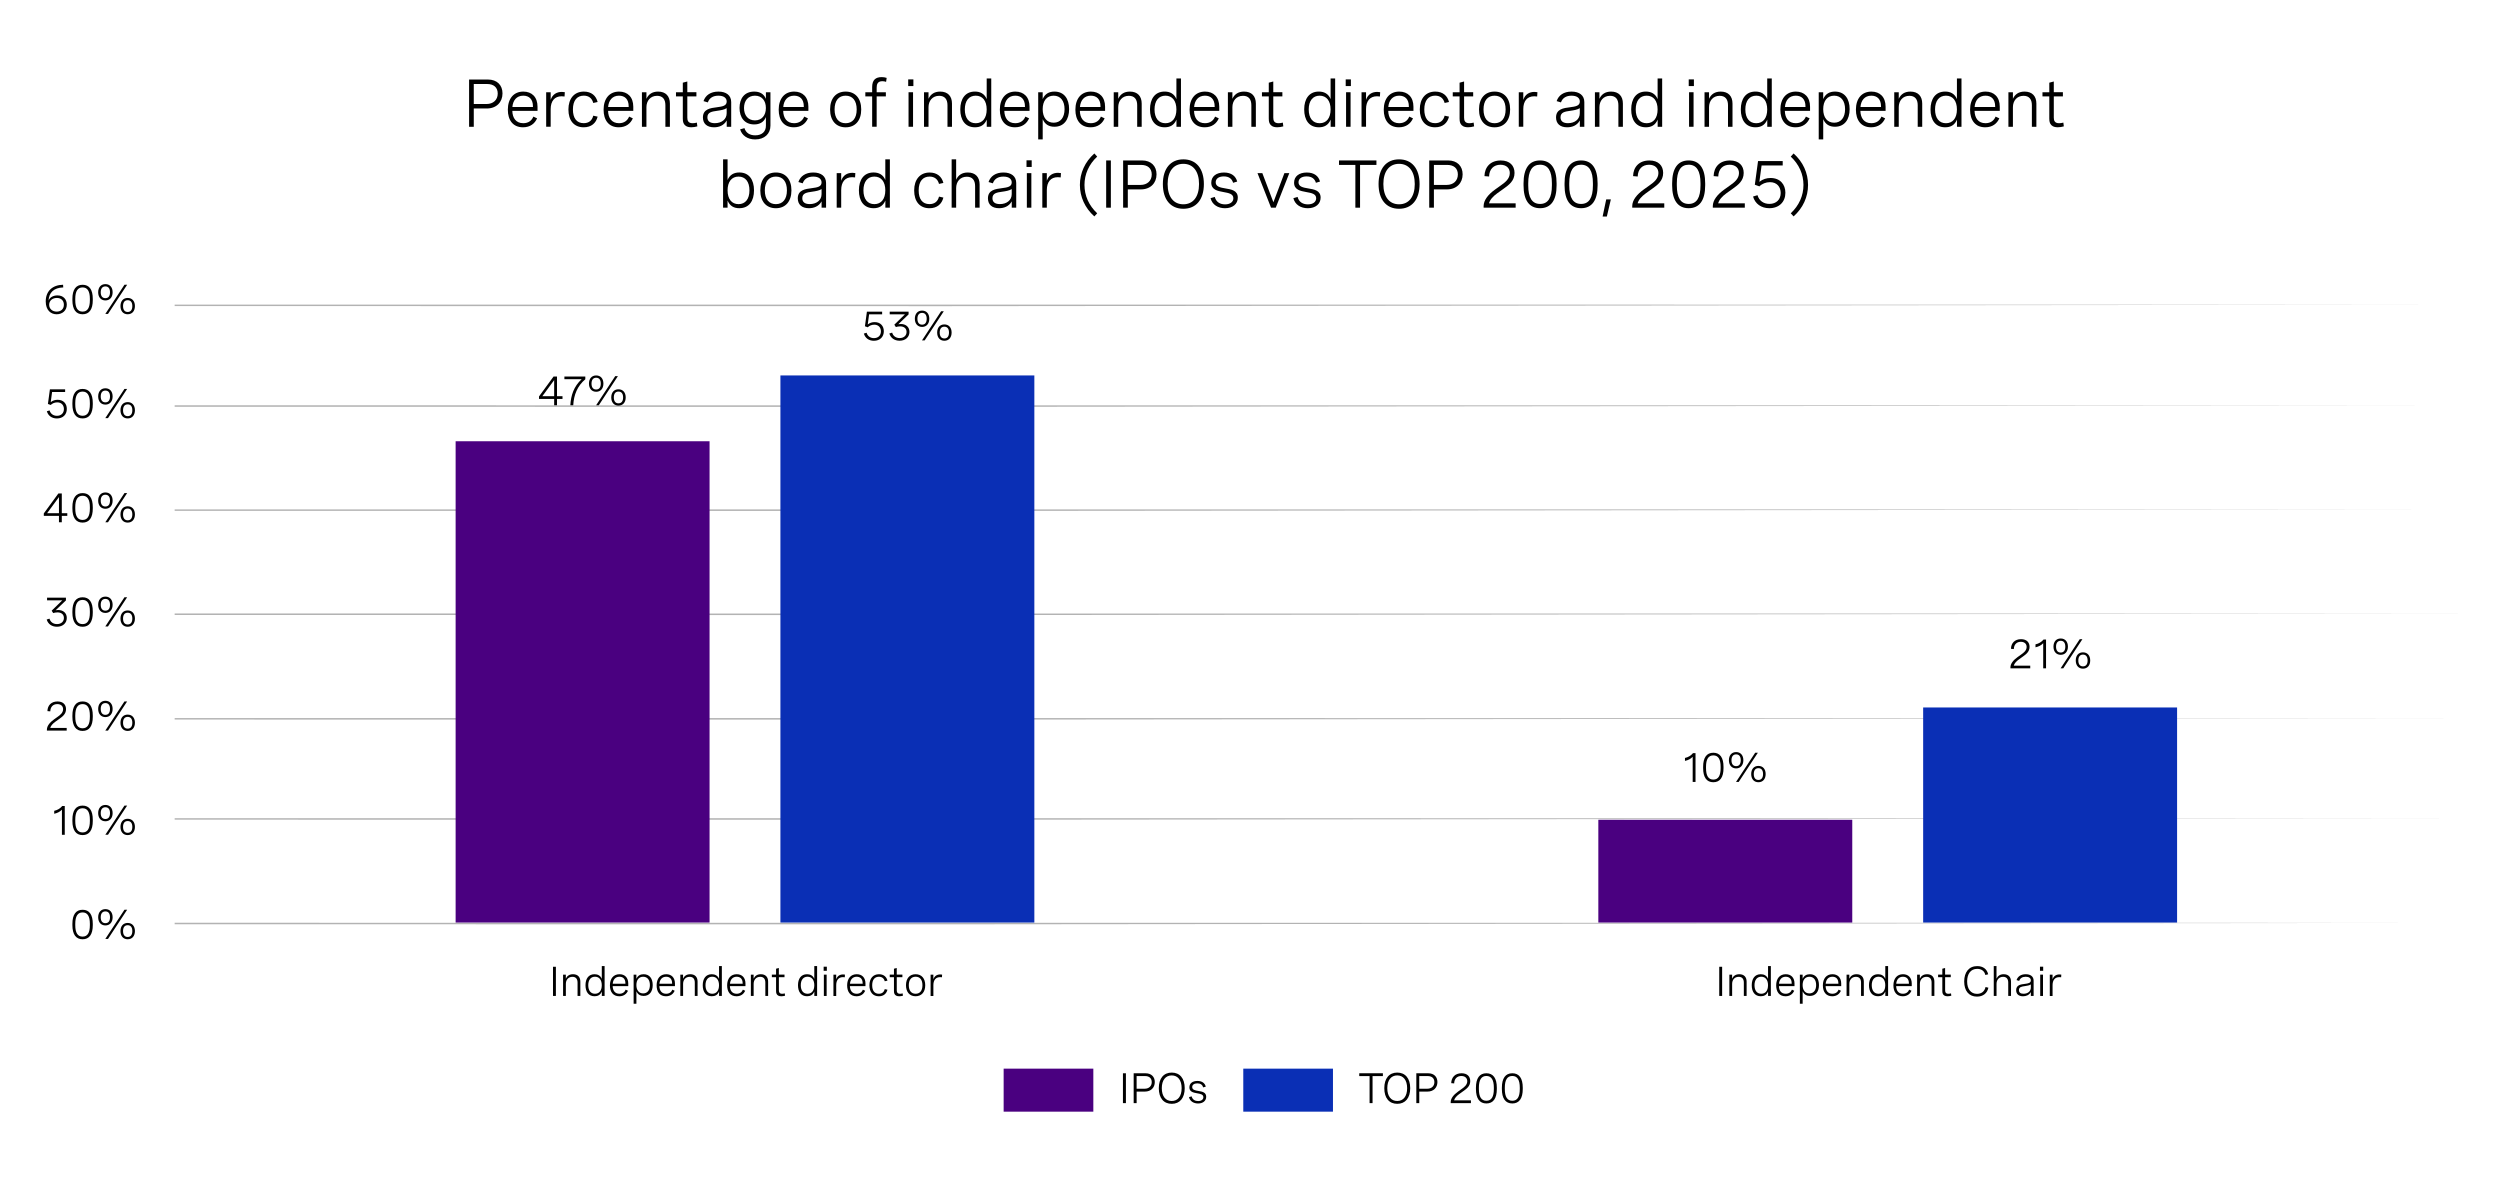 <?xml version="1.0" encoding="UTF-8"?>
<svg id="Figure_7b" xmlns="http://www.w3.org/2000/svg" version="1.1" viewBox="0 0 960 454.23">
  <!-- Generator: Adobe Illustrator 29.6.0, SVG Export Plug-In . SVG Version: 2.1.1 Build 207)  -->
  <defs>
    <style>
      .st0 {
        fill: #0a2fb5;
      }

      .st1 {
        fill: #4a0080;
      }

      .st2 {
        fill: #b3b3b3;
      }
    </style>
  </defs>
  <g>
    <path d="M24.28,110.38c-3.58.08-5.52,1.99-5.63,5.08.45-1.37,1.93-2.03,3.41-2.03,2.26,0,3.59,1.51,3.59,3.54,0,2.29-1.7,3.71-3.91,3.71s-4.18-1.55-4.18-4.93c0-4.02,2.64-6.33,6.66-6.41l.07,1.05ZM24.53,117.02c0-1.57-1.03-2.61-2.68-2.61s-2.97.97-2.97,2.62c0,1.56,1.23,2.63,2.89,2.63,1.58,0,2.76-.96,2.76-2.64Z"/>
    <path d="M35.63,114.78v.47c0,3.55-1.34,5.43-3.91,5.43s-3.92-1.88-3.92-5.43v-.47c0-3.55,1.34-5.43,3.92-5.43s3.91,1.88,3.91,5.43ZM28.9,114.78v.47c0,2.96.92,4.41,2.81,4.41s2.8-1.45,2.8-4.41v-.47c0-2.96-.92-4.41-2.8-4.41s-2.81,1.45-2.81,4.41Z"/>
    <path d="M43.25,112.23c0,1.91-1.08,3.14-2.77,3.14s-2.78-1.23-2.78-3.14,1.08-3.13,2.78-3.13,2.77,1.22,2.77,3.13ZM38.68,112.23c0,1.44.62,2.27,1.79,2.27s1.77-.83,1.77-2.27-.62-2.25-1.77-2.25-1.79.82-1.79,2.25ZM48.82,109.35l-7.35,11.2h-1.03l7.35-11.2h1.03ZM51.81,117.53c0,1.92-1.08,3.15-2.78,3.15s-2.77-1.23-2.77-3.15,1.07-3.12,2.77-3.12,2.78,1.21,2.78,3.12ZM47.25,117.53c0,1.44.62,2.27,1.78,2.27s1.78-.83,1.78-2.27-.62-2.25-1.78-2.25-1.78.82-1.78,2.25Z"/>
    <path d="M25.01,149.51v1.03h-5.01l-.52,3.89c.81-.66,1.73-.91,2.66-.91,2.25,0,3.52,1.52,3.52,3.51,0,2.16-1.48,3.66-3.81,3.66-1.91,0-3.36-1.02-3.86-2.77l1.05-.32c.38,1.31,1.43,2.07,2.83,2.07,1.66,0,2.67-1.06,2.67-2.59,0-1.41-.87-2.57-2.55-2.57-.98,0-1.91.39-2.51,1l-1.08-.39.76-5.61h5.85Z"/>
    <path d="M35.63,154.78v.47c0,3.55-1.34,5.43-3.91,5.43s-3.92-1.88-3.92-5.43v-.47c0-3.55,1.34-5.43,3.92-5.43s3.91,1.88,3.91,5.43ZM28.9,154.78v.47c0,2.96.92,4.41,2.81,4.41s2.8-1.45,2.8-4.41v-.47c0-2.96-.92-4.41-2.8-4.41s-2.81,1.45-2.81,4.41Z"/>
    <path d="M43.25,152.23c0,1.91-1.08,3.14-2.77,3.14s-2.78-1.23-2.78-3.14,1.08-3.13,2.78-3.13,2.77,1.22,2.77,3.13ZM38.68,152.23c0,1.44.62,2.27,1.79,2.27s1.77-.83,1.77-2.27-.62-2.25-1.77-2.25-1.79.82-1.79,2.25ZM48.82,149.35l-7.35,11.2h-1.03l7.35-11.2h1.03ZM51.81,157.53c0,1.92-1.08,3.15-2.78,3.15s-2.77-1.23-2.77-3.15,1.07-3.12,2.77-3.12,2.78,1.21,2.78,3.12ZM47.25,157.53c0,1.44.62,2.27,1.78,2.27s1.78-.83,1.78-2.27-.62-2.25-1.78-2.25-1.78.82-1.78,2.25Z"/>
    <path d="M23.73,197.07h2.11v1.03h-2.11v2.45h-1.09v-2.45h-5.82v-.95l5.59-7.65h1.32v7.56ZM22.64,197.07v-6.2l-4.55,6.2h4.55Z"/>
    <path d="M35.63,194.78v.47c0,3.55-1.34,5.43-3.91,5.43s-3.92-1.88-3.92-5.43v-.47c0-3.55,1.34-5.43,3.92-5.43s3.91,1.88,3.91,5.43ZM28.9,194.78v.47c0,2.96.92,4.41,2.81,4.41s2.8-1.45,2.8-4.41v-.47c0-2.96-.92-4.41-2.8-4.41s-2.81,1.45-2.81,4.41Z"/>
    <path d="M43.25,192.23c0,1.91-1.08,3.14-2.77,3.14s-2.78-1.23-2.78-3.14,1.08-3.13,2.78-3.13,2.77,1.22,2.77,3.13ZM38.68,192.23c0,1.44.62,2.27,1.79,2.27s1.77-.83,1.77-2.27-.62-2.25-1.77-2.25-1.79.82-1.79,2.25ZM48.82,189.35l-7.35,11.2h-1.03l7.35-11.2h1.03ZM51.81,197.53c0,1.92-1.08,3.15-2.78,3.15s-2.77-1.23-2.77-3.15,1.07-3.12,2.77-3.12,2.78,1.21,2.78,3.12ZM47.25,197.53c0,1.44.62,2.27,1.78,2.27s1.78-.83,1.78-2.27-.62-2.25-1.78-2.25-1.78.82-1.78,2.25Z"/>
    <path d="M18.06,229.51h7.26v1.04l-3.95,3.78c.32-.05.63-.09.95-.09,1.9,0,3.33,1.12,3.33,3.05s-1.48,3.38-3.78,3.38c-1.96,0-3.44-1.04-3.94-2.78l1.08-.33c.34,1.27,1.4,2.09,2.88,2.09,1.58,0,2.65-.94,2.65-2.35,0-1.33-.95-2.14-2.48-2.14-.59,0-1.2.12-1.63.26l-.59-.91,4.08-3.98h-5.85v-1.03Z"/>
    <path d="M35.63,234.78v.47c0,3.55-1.34,5.43-3.91,5.43s-3.92-1.88-3.92-5.43v-.47c0-3.55,1.34-5.43,3.92-5.43s3.91,1.88,3.91,5.43ZM28.9,234.78v.47c0,2.96.92,4.41,2.81,4.41s2.8-1.45,2.8-4.41v-.47c0-2.96-.92-4.41-2.8-4.41s-2.81,1.45-2.81,4.41Z"/>
    <path d="M43.25,232.23c0,1.91-1.08,3.14-2.77,3.14s-2.78-1.23-2.78-3.14,1.08-3.13,2.78-3.13,2.77,1.22,2.77,3.13ZM38.68,232.23c0,1.44.62,2.27,1.79,2.27s1.77-.83,1.77-2.27-.62-2.25-1.77-2.25-1.79.82-1.79,2.25ZM48.82,229.35l-7.35,11.2h-1.03l7.35-11.2h1.03ZM51.81,237.53c0,1.92-1.08,3.15-2.78,3.15s-2.77-1.23-2.77-3.15,1.07-3.12,2.77-3.12,2.78,1.21,2.78,3.12ZM47.25,237.53c0,1.44.62,2.27,1.78,2.27s1.78-.83,1.78-2.27-.62-2.25-1.78-2.25-1.78.82-1.78,2.25Z"/>
    <path d="M25.6,280.56h-7.59v-.38c0-1.4,1.1-2.77,2.73-3.93l1.44-1.03c.84-.6,2.05-1.47,2.05-2.88,0-1.17-.83-1.97-2.23-1.97-1.59,0-2.64,1.03-2.69,2.79l-1.1-.09c.05-2.16,1.43-3.71,3.87-3.71,2.15,0,3.27,1.23,3.27,2.95,0,1.88-1.33,2.84-2.55,3.72l-1.56,1.12c-1,.72-1.75,1.56-1.95,2.38h6.32v1.03Z"/>
    <path d="M35.63,274.78v.47c0,3.55-1.34,5.43-3.91,5.43s-3.92-1.88-3.92-5.43v-.47c0-3.55,1.34-5.43,3.92-5.43s3.91,1.88,3.91,5.43ZM28.9,274.78v.47c0,2.96.92,4.41,2.81,4.41s2.8-1.45,2.8-4.41v-.47c0-2.96-.92-4.41-2.8-4.41s-2.81,1.45-2.81,4.41Z"/>
    <path d="M43.25,272.23c0,1.91-1.08,3.14-2.77,3.14s-2.78-1.23-2.78-3.14,1.08-3.13,2.78-3.13,2.77,1.22,2.77,3.13ZM38.68,272.23c0,1.44.62,2.27,1.79,2.27s1.77-.83,1.77-2.27-.62-2.25-1.77-2.25-1.79.82-1.79,2.25ZM48.82,269.35l-7.35,11.2h-1.03l7.35-11.2h1.03ZM51.81,277.53c0,1.92-1.08,3.15-2.78,3.15s-2.77-1.23-2.77-3.15,1.07-3.12,2.77-3.12,2.78,1.21,2.78,3.12ZM47.25,277.53c0,1.44.62,2.27,1.78,2.27s1.78-.83,1.78-2.27-.62-2.25-1.78-2.25-1.78.82-1.78,2.25Z"/>
    <path d="M24.87,309.51v11.05h-1.09v-9.66c-.7.78-1.7,1.31-2.96,1.59v-1.14c1.26-.27,2.29-.9,3.08-1.84h.97Z"/>
    <path d="M35.63,314.78v.47c0,3.55-1.34,5.43-3.91,5.43s-3.92-1.88-3.92-5.43v-.47c0-3.55,1.34-5.43,3.92-5.43s3.91,1.88,3.91,5.43ZM28.9,314.78v.47c0,2.96.92,4.41,2.81,4.41s2.8-1.45,2.8-4.41v-.47c0-2.96-.92-4.41-2.8-4.41s-2.81,1.45-2.81,4.41Z"/>
    <path d="M43.25,312.23c0,1.91-1.08,3.14-2.77,3.14s-2.78-1.23-2.78-3.14,1.08-3.13,2.78-3.13,2.77,1.22,2.77,3.13ZM38.68,312.23c0,1.44.62,2.27,1.79,2.27s1.77-.83,1.77-2.27-.62-2.25-1.77-2.25-1.79.82-1.79,2.25ZM48.82,309.35l-7.35,11.2h-1.03l7.35-11.2h1.03ZM51.81,317.53c0,1.92-1.08,3.15-2.78,3.15s-2.77-1.23-2.77-3.15,1.07-3.12,2.77-3.12,2.78,1.21,2.78,3.12ZM47.25,317.53c0,1.44.62,2.27,1.78,2.27s1.78-.83,1.78-2.27-.62-2.25-1.78-2.25-1.78.82-1.78,2.25Z"/>
    <path d="M35.63,354.78v.47c0,3.55-1.34,5.43-3.91,5.43s-3.92-1.88-3.92-5.43v-.47c0-3.55,1.34-5.43,3.92-5.43s3.91,1.88,3.91,5.43ZM28.9,354.78v.47c0,2.96.92,4.41,2.81,4.41s2.8-1.45,2.8-4.41v-.47c0-2.96-.92-4.41-2.8-4.41s-2.81,1.45-2.81,4.41Z"/>
    <path d="M43.25,352.23c0,1.91-1.08,3.14-2.77,3.14s-2.78-1.23-2.78-3.14,1.08-3.13,2.78-3.13,2.77,1.22,2.77,3.13ZM38.68,352.23c0,1.44.62,2.27,1.79,2.27s1.77-.83,1.77-2.27-.62-2.25-1.77-2.25-1.79.82-1.79,2.25ZM48.82,349.35l-7.35,11.2h-1.03l7.35-11.2h1.03ZM51.81,357.53c0,1.92-1.08,3.15-2.78,3.15s-2.77-1.23-2.77-3.15,1.07-3.12,2.77-3.12,2.78,1.21,2.78,3.12ZM47.25,357.53c0,1.44.62,2.27,1.78,2.27s1.78-.83,1.78-2.27-.62-2.25-1.78-2.25-1.78.82-1.78,2.25Z"/>
  </g>
  <g>
    <rect class="st1" x="385.4" y="410.36" width="34.44" height="16.52"/>
    <g>
      <path d="M431.21,412.14h1.14v11.46h-1.14v-11.46Z"/>
      <path d="M435.33,412.14h4.58c2.2,0,3.53,1.36,3.53,3.37,0,2.11-1.46,3.66-3.81,3.66h-3.16v4.44h-1.14v-11.46ZM436.46,413.22v4.85h3.1c1.6,0,2.71-.99,2.71-2.53s-1.02-2.33-2.56-2.33h-3.25Z"/>
      <path d="M454.93,417.87c0,3.77-1.89,6-4.98,6s-4.97-2.22-4.97-6,1.88-6,4.97-6,4.98,2.22,4.98,6ZM446.13,417.87c0,3.11,1.46,4.91,3.81,4.91s3.81-1.8,3.81-4.91-1.46-4.91-3.81-4.91-3.81,1.8-3.81,4.91Z"/>
      <path d="M462.03,417.55c-.3-1-1.04-1.54-2.26-1.54s-1.96.56-1.96,1.42c0,1.1,1.14,1.29,2.38,1.5,1.42.23,2.99.49,2.99,2.23,0,1.54-1.23,2.58-3.11,2.58-1.72,0-3.11-.86-3.51-2.44l1.03-.3c.31,1.26,1.31,1.81,2.49,1.81,1.25,0,2.01-.61,2.01-1.49,0-1.09-1.16-1.28-2.4-1.5-1.42-.26-2.97-.54-2.97-2.27,0-1.56,1.24-2.47,3.09-2.47s2.88.9,3.21,2.19l-.98.29Z"/>
    </g>
    <rect class="st0" x="477.42" y="410.36" width="34.44" height="16.52"/>
    <g>
      <path d="M521.95,413.22v-1.09h9.08v1.09h-3.97v10.38h-1.14v-10.38h-3.97Z"/>
      <path d="M541.52,417.87c0,3.77-1.89,6-4.98,6s-4.97-2.22-4.97-6,1.88-6,4.97-6,4.98,2.22,4.98,6ZM532.72,417.87c0,3.11,1.46,4.91,3.81,4.91s3.81-1.8,3.81-4.91-1.46-4.91-3.81-4.91-3.81,1.8-3.81,4.91Z"/>
      <path d="M543.86,412.14h4.58c2.2,0,3.53,1.36,3.53,3.37,0,2.11-1.46,3.66-3.81,3.66h-3.16v4.44h-1.13v-11.46ZM544.99,413.22v4.85h3.1c1.6,0,2.71-.99,2.71-2.53s-1.02-2.33-2.56-2.33h-3.25Z"/>
      <path d="M564.84,423.6h-7.77v-.39c0-1.43,1.13-2.83,2.79-4.02l1.47-1.06c.86-.62,2.1-1.5,2.1-2.94,0-1.2-.85-2.01-2.28-2.01-1.63,0-2.7,1.06-2.75,2.85l-1.13-.1c.06-2.21,1.46-3.8,3.96-3.8,2.2,0,3.34,1.25,3.34,3.02,0,1.93-1.36,2.91-2.61,3.81l-1.6,1.14c-1.02.74-1.79,1.6-1.99,2.44h6.47v1.05Z"/>
      <path d="M574.78,417.69v.48c0,3.64-1.38,5.56-4.01,5.56s-4.01-1.92-4.01-5.56v-.48c0-3.64,1.38-5.56,4.01-5.56s4.01,1.92,4.01,5.56ZM567.89,417.69v.48c0,3.03.94,4.52,2.88,4.52s2.87-1.49,2.87-4.52v-.48c0-3.03-.94-4.52-2.87-4.52s-2.88,1.49-2.88,4.52Z"/>
      <path d="M584.74,417.69v.48c0,3.64-1.38,5.56-4.01,5.56s-4.01-1.92-4.01-5.56v-.48c0-3.64,1.38-5.56,4.01-5.56s4.01,1.92,4.01,5.56ZM577.85,417.69v.48c0,3.03.94,4.52,2.88,4.52s2.87-1.49,2.87-4.52v-.48c0-3.03-.94-4.52-2.87-4.52s-2.88,1.49-2.88,4.52Z"/>
    </g>
  </g>
  <g>
    <path d="M180.13,30.54h7.25c3.48,0,5.58,2.15,5.58,5.33,0,3.34-2.3,5.79-6.03,5.79h-5v7.02h-1.8v-18.14ZM181.93,32.26v7.68h4.91c2.53,0,4.29-1.57,4.29-4s-1.62-3.68-4.05-3.68h-5.15Z"/>
    <path d="M206.41,42.57h-9.68c.06,2.77,1.43,4.74,4.2,4.74,2.05,0,3.29-1.08,3.88-2.54l1.43.68c-.89,2-2.63,3.43-5.41,3.43-3.86,0-5.82-2.75-5.82-6.75,0-4.28,2.25-6.96,5.96-6.96,3.26,0,5.44,2.1,5.44,5.81v1.59ZM196.76,41.09h7.89v-.25c0-2.77-1.48-4.1-3.73-4.1-2.58,0-3.96,1.85-4.16,4.35Z"/>
    <path d="M209.73,35.42h1.73v2.93c.7-2.16,2.35-3.06,4.3-3.06.37,0,.75.04,1.13.11l-.1,1.66c-.39-.05-.75-.09-1.13-.09-2.69,0-4.2,1.81-4.2,4.97v6.73h-1.73v-13.26Z"/>
    <path d="M227.8,39.53c-.46-1.8-1.72-2.8-3.63-2.8-2.5,0-4.17,1.73-4.17,5.31,0,3.35,1.46,5.26,4.14,5.26,1.96,0,3.21-1.01,3.67-2.88l1.68.37c-.61,2.47-2.4,4.09-5.35,4.09-3.71,0-5.87-2.57-5.87-6.83s2.29-6.88,5.93-6.88c2.94,0,4.68,1.61,5.29,4l-1.68.37Z"/>
    <path d="M243.18,42.57h-9.68c.06,2.77,1.43,4.74,4.2,4.74,2.05,0,3.29-1.08,3.88-2.54l1.43.68c-.89,2-2.63,3.43-5.41,3.43-3.86,0-5.82-2.75-5.82-6.75,0-4.28,2.25-6.96,5.96-6.96,3.26,0,5.44,2.1,5.44,5.81v1.59ZM233.52,41.09h7.89v-.25c0-2.77-1.48-4.1-3.73-4.1-2.58,0-3.96,1.85-4.16,4.35Z"/>
    <path d="M246.5,35.42h1.73v2.52c.8-1.75,2.25-2.77,4.48-2.77,2.95,0,4.53,1.78,4.53,4.6v8.91h-1.73v-8.27c0-2.29-1.05-3.62-3.19-3.62-2.57,0-4.09,1.91-4.09,4.38v7.51h-1.73v-13.26Z"/>
    <path d="M267.42,35.42v1.59h-3.49v8.15c0,1.14.32,2.16,2.06,2.16.49,0,1.04-.09,1.61-.24l.18,1.45c-.77.22-1.58.34-2.33.34-3.25,0-3.25-2.44-3.25-3.35v-8.51h-2.62v-1.59h2.62v-3.67l1.73-.46v4.12h3.49Z"/>
    <path d="M280.78,39.19v9.49h-1.72v-2.42c-1.1,1.96-3,2.62-4.88,2.62-2.73,0-4.26-1.43-4.26-3.78,0-3.26,2.92-3.61,5.39-3.92,2.1-.28,3.74-.53,3.74-2.19,0-1.34-1.08-2.25-3.19-2.25s-3.49.94-4.05,2.58l-1.66-.49c.75-2.25,2.72-3.66,5.73-3.66s4.9,1.46,4.9,4.02ZM279.04,43.47v-1.94c-.87.59-2.26.82-3.66,1.02-1.96.28-3.74.51-3.74,2.49,0,1.58,1.11,2.26,2.86,2.26,2.53,0,4.54-1.42,4.54-3.85Z"/>
    <path d="M295.85,35.42v12.83c0,3.14-2.3,5.29-5.86,5.29-3.04,0-5.11-1.58-5.78-3.87l1.66-.47c.52,1.75,1.96,2.77,4.14,2.77,2.57,0,4.1-1.42,4.1-3.68v-3.34c-.81,2.02-2.47,2.83-4.5,2.83-3.72,0-5.63-2.69-5.63-6.32s1.87-6.29,5.64-6.29c1.97,0,3.64.73,4.49,2.78v-2.53h1.75ZM285.7,41.47c0,2.86,1.59,4.76,4.2,4.76s4.2-1.9,4.2-4.76-1.58-4.73-4.2-4.73-4.2,1.9-4.2,4.73Z"/>
    <path d="M310.42,42.57h-9.68c.06,2.77,1.43,4.74,4.2,4.74,2.05,0,3.29-1.08,3.88-2.54l1.43.68c-.89,2-2.63,3.43-5.41,3.43-3.86,0-5.82-2.75-5.82-6.75,0-4.28,2.25-6.96,5.96-6.96,3.26,0,5.44,2.1,5.44,5.81v1.59ZM300.77,41.09h7.89v-.25c0-2.77-1.48-4.1-3.73-4.1-2.58,0-3.96,1.85-4.16,4.35Z"/>
    <path d="M330.71,42.03c0,4.28-2.3,6.86-5.98,6.86s-5.97-2.58-5.97-6.86,2.29-6.86,5.97-6.86,5.98,2.59,5.98,6.86ZM320.48,42.03c0,3.4,1.59,5.29,4.24,5.29s4.25-1.88,4.25-5.29-1.59-5.29-4.25-5.29-4.24,1.9-4.24,5.29Z"/>
    <path d="M334.91,48.68v-11.66h-2.62v-1.59h2.62v-1.99c0-2.73,1.33-3.83,3.66-3.83.66,0,1.28.1,1.91.3l-.22,1.52c-.49-.17-.96-.25-1.44-.25-1.81,0-2.18,1.19-2.18,2.48v1.77h3.53v1.59h-3.53v11.66h-1.73Z"/>
    <path d="M350.74,30.49v2.56h-1.99v-2.56h1.99ZM350.61,35.42v13.26h-1.73v-13.26h1.73Z"/>
    <path d="M354.82,35.42h1.73v2.52c.8-1.75,2.25-2.77,4.48-2.77,2.95,0,4.53,1.78,4.53,4.6v8.91h-1.73v-8.27c0-2.29-1.05-3.62-3.19-3.62-2.57,0-4.09,1.91-4.09,4.38v7.51h-1.73v-13.26Z"/>
    <path d="M380.63,48.68h-1.72v-2.75c-.9,2.18-2.52,2.95-4.52,2.95-3.77,0-5.64-2.8-5.64-6.86s1.9-6.86,5.62-6.86c2,0,3.68.81,4.52,2.9v-7.94h1.75v18.56ZM378.89,42.03c0-3.33-1.59-5.29-4.21-5.29s-4.19,1.97-4.19,5.29,1.56,5.29,4.19,5.29,4.21-1.97,4.21-5.29Z"/>
    <path d="M395.34,42.57h-9.68c.06,2.77,1.43,4.74,4.2,4.74,2.05,0,3.29-1.08,3.88-2.54l1.43.68c-.89,2-2.63,3.43-5.41,3.43-3.86,0-5.82-2.75-5.82-6.75,0-4.28,2.25-6.96,5.96-6.96,3.26,0,5.44,2.1,5.44,5.81v1.59ZM385.69,41.09h7.89v-.25c0-2.77-1.48-4.1-3.73-4.1-2.58,0-3.96,1.85-4.16,4.35Z"/>
    <path d="M398.66,35.42h1.73v2.63c.87-2.02,2.44-2.88,4.52-2.88,3.73,0,5.63,2.78,5.63,6.75s-1.95,6.75-5.64,6.75c-2.09,0-3.62-.87-4.5-2.9v7.75h-1.73v-18.11ZM408.79,41.93c0-3.2-1.56-5.19-4.19-5.19s-4.21,1.97-4.21,5.19,1.59,5.19,4.21,5.19,4.19-1.99,4.19-5.19Z"/>
    <path d="M424.35,42.57h-9.68c.06,2.77,1.43,4.74,4.2,4.74,2.05,0,3.29-1.08,3.88-2.54l1.43.68c-.89,2-2.63,3.43-5.41,3.43-3.86,0-5.82-2.75-5.82-6.75,0-4.28,2.25-6.96,5.96-6.96,3.26,0,5.44,2.1,5.44,5.81v1.59ZM414.7,41.09h7.89v-.25c0-2.77-1.48-4.1-3.73-4.1-2.58,0-3.96,1.85-4.16,4.35Z"/>
    <path d="M427.67,35.42h1.73v2.52c.8-1.75,2.25-2.77,4.48-2.77,2.95,0,4.53,1.78,4.53,4.6v8.91h-1.73v-8.27c0-2.29-1.05-3.62-3.19-3.62-2.57,0-4.09,1.91-4.09,4.38v7.51h-1.73v-13.26Z"/>
    <path d="M453.48,48.68h-1.72v-2.75c-.9,2.18-2.52,2.95-4.52,2.95-3.77,0-5.64-2.8-5.64-6.86s1.9-6.86,5.62-6.86c2,0,3.68.81,4.52,2.9v-7.94h1.75v18.56ZM451.74,42.03c0-3.33-1.59-5.29-4.21-5.29s-4.19,1.97-4.19,5.29,1.56,5.29,4.19,5.29,4.21-1.97,4.21-5.29Z"/>
    <path d="M468.19,42.57h-9.68c.06,2.77,1.43,4.74,4.2,4.74,2.05,0,3.29-1.08,3.88-2.54l1.43.68c-.89,2-2.63,3.43-5.41,3.43-3.86,0-5.82-2.75-5.82-6.75,0-4.28,2.25-6.96,5.96-6.96,3.26,0,5.44,2.1,5.44,5.81v1.59ZM458.54,41.09h7.89v-.25c0-2.77-1.48-4.1-3.73-4.1-2.58,0-3.96,1.85-4.16,4.35Z"/>
    <path d="M471.51,35.42h1.73v2.52c.8-1.75,2.25-2.77,4.48-2.77,2.95,0,4.53,1.78,4.53,4.6v8.91h-1.73v-8.27c0-2.29-1.05-3.62-3.19-3.62-2.57,0-4.09,1.91-4.09,4.38v7.51h-1.73v-13.26Z"/>
    <path d="M492.43,35.42v1.59h-3.49v8.15c0,1.14.32,2.16,2.06,2.16.49,0,1.04-.09,1.61-.24l.18,1.45c-.77.22-1.58.34-2.33.34-3.25,0-3.25-2.44-3.25-3.35v-8.51h-2.62v-1.59h2.62v-3.67l1.73-.46v4.12h3.49Z"/>
    <path d="M512.69,48.68h-1.72v-2.75c-.9,2.18-2.52,2.95-4.52,2.95-3.77,0-5.64-2.8-5.64-6.86s1.9-6.86,5.62-6.86c2,0,3.68.81,4.52,2.9v-7.94h1.75v18.56ZM510.95,42.03c0-3.33-1.59-5.29-4.21-5.29s-4.19,1.97-4.19,5.29,1.56,5.29,4.19,5.29,4.21-1.97,4.21-5.29Z"/>
    <path d="M518.74,30.49v2.56h-1.99v-2.56h1.99ZM518.62,35.42v13.26h-1.73v-13.26h1.73Z"/>
    <path d="M522.83,35.42h1.73v2.93c.7-2.16,2.35-3.06,4.3-3.06.37,0,.75.04,1.13.11l-.1,1.66c-.39-.05-.75-.09-1.13-.09-2.69,0-4.2,1.81-4.2,4.97v6.73h-1.73v-13.26Z"/>
    <path d="M542.76,42.57h-9.68c.06,2.77,1.43,4.74,4.2,4.74,2.05,0,3.29-1.08,3.88-2.54l1.43.68c-.89,2-2.63,3.43-5.41,3.43-3.86,0-5.82-2.75-5.82-6.75,0-4.28,2.25-6.96,5.96-6.96,3.26,0,5.44,2.1,5.44,5.81v1.59ZM533.11,41.09h7.89v-.25c0-2.77-1.48-4.1-3.73-4.1-2.58,0-3.96,1.85-4.16,4.35Z"/>
    <path d="M554.73,39.53c-.46-1.8-1.72-2.8-3.63-2.8-2.5,0-4.17,1.73-4.17,5.31,0,3.35,1.46,5.26,4.14,5.26,1.96,0,3.21-1.01,3.67-2.88l1.68.37c-.61,2.47-2.4,4.09-5.35,4.09-3.71,0-5.87-2.57-5.87-6.83s2.29-6.88,5.93-6.88c2.94,0,4.68,1.61,5.29,4l-1.68.37Z"/>
    <path d="M565.7,35.42v1.59h-3.49v8.15c0,1.14.32,2.16,2.06,2.16.49,0,1.04-.09,1.61-.24l.18,1.45c-.77.22-1.58.34-2.33.34-3.25,0-3.25-2.44-3.25-3.35v-8.51h-2.62v-1.59h2.62v-3.67l1.73-.46v4.12h3.49Z"/>
    <path d="M579.89,42.03c0,4.28-2.3,6.86-5.98,6.86s-5.97-2.58-5.97-6.86,2.29-6.86,5.97-6.86,5.98,2.59,5.98,6.86ZM569.67,42.03c0,3.4,1.59,5.29,4.24,5.29s4.25-1.88,4.25-5.29-1.59-5.29-4.25-5.29-4.24,1.9-4.24,5.29Z"/>
    <path d="M583.21,35.42h1.73v2.93c.7-2.16,2.35-3.06,4.3-3.06.37,0,.75.04,1.13.11l-.1,1.66c-.39-.05-.75-.09-1.13-.09-2.69,0-4.2,1.81-4.2,4.97v6.73h-1.73v-13.26Z"/>
    <path d="M608.38,39.19v9.49h-1.72v-2.42c-1.1,1.96-3,2.62-4.88,2.62-2.73,0-4.26-1.43-4.26-3.78,0-3.26,2.92-3.61,5.39-3.92,2.1-.28,3.74-.53,3.74-2.19,0-1.34-1.08-2.25-3.19-2.25s-3.49.94-4.05,2.58l-1.66-.49c.75-2.25,2.72-3.66,5.73-3.66s4.9,1.46,4.9,4.02ZM606.64,43.47v-1.94c-.87.59-2.26.82-3.66,1.02-1.96.28-3.74.51-3.74,2.49,0,1.58,1.11,2.26,2.86,2.26,2.53,0,4.54-1.42,4.54-3.85Z"/>
    <path d="M612.45,35.42h1.73v2.52c.8-1.75,2.25-2.77,4.48-2.77,2.95,0,4.53,1.78,4.53,4.6v8.91h-1.73v-8.27c0-2.29-1.05-3.62-3.19-3.62-2.57,0-4.09,1.91-4.09,4.38v7.51h-1.73v-13.26Z"/>
    <path d="M638.26,48.68h-1.72v-2.75c-.9,2.18-2.52,2.95-4.52,2.95-3.77,0-5.64-2.8-5.64-6.86s1.9-6.86,5.62-6.86c2,0,3.68.81,4.52,2.9v-7.94h1.75v18.56ZM636.52,42.03c0-3.33-1.59-5.29-4.21-5.29s-4.19,1.97-4.19,5.29,1.56,5.29,4.19,5.29,4.21-1.97,4.21-5.29Z"/>
    <path d="M650.46,30.49v2.56h-1.99v-2.56h1.99ZM650.33,35.42v13.26h-1.73v-13.26h1.73Z"/>
    <path d="M654.54,35.42h1.73v2.52c.8-1.75,2.25-2.77,4.48-2.77,2.95,0,4.53,1.78,4.53,4.6v8.91h-1.73v-8.27c0-2.29-1.05-3.62-3.19-3.62-2.57,0-4.09,1.91-4.09,4.38v7.51h-1.73v-13.26Z"/>
    <path d="M680.35,48.68h-1.72v-2.75c-.9,2.18-2.52,2.95-4.52,2.95-3.77,0-5.64-2.8-5.64-6.86s1.9-6.86,5.62-6.86c2,0,3.68.81,4.52,2.9v-7.94h1.75v18.56ZM678.61,42.03c0-3.33-1.59-5.29-4.21-5.29s-4.19,1.97-4.19,5.29,1.56,5.29,4.19,5.29,4.21-1.97,4.21-5.29Z"/>
    <path d="M695.06,42.57h-9.68c.06,2.77,1.43,4.74,4.2,4.74,2.05,0,3.29-1.08,3.88-2.54l1.43.68c-.89,2-2.63,3.43-5.41,3.43-3.86,0-5.82-2.75-5.82-6.75,0-4.28,2.25-6.96,5.96-6.96,3.26,0,5.44,2.1,5.44,5.81v1.59ZM685.41,41.09h7.89v-.25c0-2.77-1.48-4.1-3.73-4.1-2.58,0-3.96,1.85-4.16,4.35Z"/>
    <path d="M698.38,35.42h1.73v2.63c.87-2.02,2.44-2.88,4.52-2.88,3.73,0,5.63,2.78,5.63,6.75s-1.95,6.75-5.64,6.75c-2.09,0-3.62-.87-4.5-2.9v7.75h-1.73v-18.11ZM708.51,41.93c0-3.2-1.56-5.19-4.19-5.19s-4.21,1.97-4.21,5.19,1.59,5.19,4.21,5.19,4.19-1.99,4.19-5.19Z"/>
    <path d="M724.07,42.57h-9.68c.06,2.77,1.43,4.74,4.2,4.74,2.05,0,3.29-1.08,3.88-2.54l1.43.68c-.89,2-2.63,3.43-5.41,3.43-3.86,0-5.82-2.75-5.82-6.75,0-4.28,2.25-6.96,5.96-6.96,3.26,0,5.44,2.1,5.44,5.81v1.59ZM714.42,41.09h7.89v-.25c0-2.77-1.48-4.1-3.73-4.1-2.58,0-3.96,1.85-4.16,4.35Z"/>
    <path d="M727.39,35.42h1.73v2.52c.8-1.75,2.25-2.77,4.48-2.77,2.95,0,4.53,1.78,4.53,4.6v8.91h-1.73v-8.27c0-2.29-1.05-3.62-3.19-3.62-2.57,0-4.09,1.91-4.09,4.38v7.51h-1.73v-13.26Z"/>
    <path d="M753.2,48.68h-1.72v-2.75c-.9,2.18-2.52,2.95-4.52,2.95-3.77,0-5.64-2.8-5.64-6.86s1.9-6.86,5.62-6.86c2,0,3.68.81,4.52,2.9v-7.94h1.75v18.56ZM751.46,42.03c0-3.33-1.59-5.29-4.21-5.29s-4.19,1.97-4.19,5.29,1.56,5.29,4.19,5.29,4.21-1.97,4.21-5.29Z"/>
    <path d="M767.91,42.57h-9.68c.06,2.77,1.43,4.74,4.2,4.74,2.05,0,3.29-1.08,3.88-2.54l1.43.68c-.89,2-2.63,3.43-5.41,3.43-3.86,0-5.82-2.75-5.82-6.75,0-4.28,2.25-6.96,5.96-6.96,3.26,0,5.44,2.1,5.44,5.81v1.59ZM758.25,41.09h7.89v-.25c0-2.77-1.48-4.1-3.73-4.1-2.58,0-3.96,1.85-4.16,4.35Z"/>
    <path d="M771.23,35.42h1.73v2.52c.8-1.75,2.25-2.77,4.48-2.77,2.95,0,4.53,1.78,4.53,4.6v8.91h-1.73v-8.27c0-2.29-1.05-3.62-3.19-3.62-2.57,0-4.09,1.91-4.09,4.38v7.51h-1.73v-13.26Z"/>
    <path d="M792.15,35.42v1.59h-3.49v8.15c0,1.14.32,2.16,2.06,2.16.49,0,1.04-.09,1.61-.24l.18,1.45c-.77.22-1.58.34-2.33.34-3.25,0-3.25-2.44-3.25-3.35v-8.51h-2.62v-1.59h2.62v-3.67l1.73-.46v4.12h3.49Z"/>
    <path d="M277.66,79.75v-18.56h1.73v7.94c.85-2.09,2.52-2.9,4.52-2.9,3.73,0,5.63,2.78,5.63,6.86s-1.88,6.86-5.65,6.86c-1.99,0-3.62-.77-4.5-2.95v2.75h-1.72ZM287.79,73.1c0-3.31-1.57-5.29-4.19-5.29s-4.21,1.96-4.21,5.29,1.58,5.29,4.21,5.29,4.19-1.99,4.19-5.29Z"/>
    <path d="M303.91,73.1c0,4.28-2.3,6.86-5.98,6.86s-5.97-2.58-5.97-6.86,2.29-6.86,5.97-6.86,5.98,2.59,5.98,6.86ZM293.69,73.1c0,3.4,1.59,5.29,4.24,5.29s4.25-1.88,4.25-5.29-1.59-5.29-4.25-5.29-4.24,1.9-4.24,5.29Z"/>
    <path d="M317.21,70.26v9.49h-1.72v-2.42c-1.1,1.96-3,2.62-4.88,2.62-2.73,0-4.26-1.43-4.26-3.78,0-3.26,2.92-3.6,5.39-3.92,2.1-.28,3.74-.53,3.74-2.19,0-1.34-1.08-2.25-3.19-2.25s-3.49.94-4.05,2.58l-1.66-.49c.75-2.25,2.72-3.66,5.73-3.66s4.9,1.46,4.9,4.02ZM315.48,74.54v-1.94c-.87.59-2.26.82-3.66,1.02-1.96.28-3.74.51-3.74,2.49,0,1.58,1.11,2.26,2.86,2.26,2.53,0,4.54-1.42,4.54-3.84Z"/>
    <path d="M321.29,66.49h1.73v2.93c.7-2.16,2.35-3.06,4.3-3.06.37,0,.75.04,1.13.11l-.1,1.66c-.39-.05-.75-.09-1.13-.09-2.69,0-4.2,1.81-4.2,4.97v6.73h-1.73v-13.26Z"/>
    <path d="M341.7,79.75h-1.72v-2.75c-.9,2.18-2.52,2.95-4.52,2.95-3.77,0-5.64-2.8-5.64-6.86s1.9-6.86,5.62-6.86c2,0,3.68.81,4.52,2.9v-7.94h1.75v18.56ZM339.96,73.1c0-3.33-1.59-5.29-4.21-5.29s-4.19,1.97-4.19,5.29,1.56,5.29,4.19,5.29,4.21-1.97,4.21-5.29Z"/>
    <path d="M360.57,70.61c-.46-1.8-1.72-2.8-3.63-2.8-2.5,0-4.17,1.73-4.17,5.31,0,3.35,1.45,5.26,4.14,5.26,1.96,0,3.21-1.01,3.67-2.88l1.68.37c-.61,2.47-2.4,4.09-5.35,4.09-3.71,0-5.87-2.57-5.87-6.83s2.29-6.88,5.93-6.88c2.93,0,4.68,1.61,5.29,4l-1.68.37Z"/>
    <path d="M365.43,61.19h1.73v7.82c.8-1.75,2.25-2.77,4.48-2.77,2.95,0,4.53,1.78,4.53,4.6v8.91h-1.73v-8.27c0-2.29-1.05-3.62-3.19-3.62-2.57,0-4.09,1.91-4.09,4.38v7.51h-1.73v-18.56Z"/>
    <path d="M390.23,70.26v9.49h-1.72v-2.42c-1.1,1.96-3,2.62-4.88,2.62-2.73,0-4.26-1.43-4.26-3.78,0-3.26,2.92-3.6,5.39-3.92,2.1-.28,3.74-.53,3.74-2.19,0-1.34-1.08-2.25-3.19-2.25s-3.49.94-4.05,2.58l-1.66-.49c.75-2.25,2.72-3.66,5.73-3.66s4.9,1.46,4.9,4.02ZM388.5,74.54v-1.94c-.87.59-2.26.82-3.66,1.02-1.96.28-3.74.51-3.74,2.49,0,1.58,1.11,2.26,2.86,2.26,2.53,0,4.54-1.42,4.54-3.84Z"/>
    <path d="M396.17,61.56v2.55h-1.99v-2.55h1.99ZM396.04,66.49v13.26h-1.73v-13.26h1.73Z"/>
    <path d="M400.25,66.49h1.73v2.93c.7-2.16,2.35-3.06,4.3-3.06.37,0,.75.04,1.13.11l-.1,1.66c-.39-.05-.75-.09-1.13-.09-2.69,0-4.2,1.81-4.2,4.97v6.73h-1.73v-13.26Z"/>
    <path d="M421.32,81.91l-1.09,1.19c-3.6-3.21-5.55-7.5-5.55-12.08s1.95-8.88,5.55-12.09l1.09,1.2c-3.21,3.01-4.88,6.79-4.88,10.89s1.67,7.88,4.88,10.89Z"/>
    <path d="M424.77,61.61h1.8v18.14h-1.8v-18.14Z"/>
    <path d="M431.28,61.61h7.25c3.48,0,5.58,2.15,5.58,5.33,0,3.34-2.3,5.79-6.03,5.79h-5v7.02h-1.8v-18.14ZM433.07,63.33v7.68h4.91c2.53,0,4.29-1.57,4.29-4s-1.62-3.68-4.05-3.68h-5.15Z"/>
    <path d="M462.29,70.68c0,5.97-2.99,9.49-7.88,9.49s-7.87-3.52-7.87-9.49,2.97-9.49,7.87-9.49,7.88,3.52,7.88,9.49ZM448.37,70.68c0,4.92,2.3,7.77,6.03,7.77s6.03-2.85,6.03-7.77-2.3-7.77-6.03-7.77-6.03,2.85-6.03,7.77Z"/>
    <path d="M473.51,70.18c-.47-1.58-1.64-2.44-3.58-2.44s-3.1.89-3.1,2.25c0,1.73,1.8,2.04,3.76,2.37,2.25.37,4.73.77,4.73,3.53,0,2.44-1.95,4.07-4.92,4.07-2.72,0-4.92-1.37-5.55-3.86l1.63-.48c.49,1.99,2.07,2.86,3.95,2.86,1.97,0,3.18-.96,3.18-2.35,0-1.72-1.83-2.02-3.79-2.38-2.25-.41-4.69-.86-4.69-3.59,0-2.47,1.96-3.91,4.88-3.91s4.55,1.43,5.07,3.47l-1.56.47Z"/>
    <path d="M493.22,66.49h1.87l-5.2,13.26h-1.81l-5.2-13.26h1.86l4.25,11.18,4.22-11.18Z"/>
    <path d="M505.31,70.18c-.47-1.58-1.64-2.44-3.58-2.44s-3.1.89-3.1,2.25c0,1.73,1.8,2.04,3.76,2.37,2.25.37,4.73.77,4.73,3.53,0,2.44-1.95,4.07-4.92,4.07-2.72,0-4.92-1.37-5.55-3.86l1.63-.48c.49,1.99,2.07,2.86,3.95,2.86,1.97,0,3.18-.96,3.18-2.35,0-1.72-1.83-2.02-3.79-2.38-2.25-.41-4.69-.86-4.69-3.59,0-2.47,1.96-3.91,4.88-3.91s4.55,1.43,5.07,3.47l-1.56.47Z"/>
    <path d="M514.18,63.33v-1.72h14.37v1.72h-6.29v16.42h-1.8v-16.42h-6.29Z"/>
    <path d="M545.12,70.68c0,5.97-2.99,9.49-7.88,9.49s-7.87-3.52-7.87-9.49,2.97-9.49,7.87-9.49,7.88,3.52,7.88,9.49ZM531.21,70.68c0,4.92,2.3,7.77,6.03,7.77s6.03-2.85,6.03-7.77-2.3-7.77-6.03-7.77-6.03,2.85-6.03,7.77Z"/>
    <path d="M548.82,61.61h7.25c3.48,0,5.58,2.15,5.58,5.33,0,3.34-2.3,5.79-6.03,5.79h-5v7.02h-1.8v-18.14ZM550.62,63.33v7.68h4.91c2.53,0,4.29-1.57,4.29-4s-1.62-3.68-4.05-3.68h-5.15Z"/>
    <path d="M582.01,79.75h-12.3v-.62c0-2.26,1.78-4.48,4.41-6.36l2.33-1.67c1.37-.97,3.31-2.38,3.31-4.65,0-1.9-1.34-3.19-3.6-3.19-2.58,0-4.28,1.67-4.35,4.52l-1.78-.15c.09-3.49,2.31-6.01,6.26-6.01,3.48,0,5.29,1.99,5.29,4.78,0,3.05-2.15,4.6-4.12,6.02l-2.53,1.81c-1.62,1.16-2.83,2.53-3.15,3.86h10.23v1.67Z"/>
    <path d="M597.73,70.4v.76c0,5.76-2.18,8.79-6.34,8.79s-6.35-3.04-6.35-8.79v-.76c0-5.76,2.18-8.79,6.35-8.79s6.34,3.04,6.34,8.79ZM586.84,70.4v.76c0,4.79,1.49,7.15,4.55,7.15s4.54-2.35,4.54-7.15v-.76c0-4.79-1.49-7.15-4.54-7.15s-4.55,2.35-4.55,7.15Z"/>
    <path d="M613.48,70.4v.76c0,5.76-2.18,8.79-6.34,8.79s-6.35-3.04-6.35-8.79v-.76c0-5.76,2.18-8.79,6.35-8.79s6.34,3.04,6.34,8.79ZM602.59,70.4v.76c0,4.79,1.49,7.15,4.55,7.15s4.54-2.35,4.54-7.15v-.76c0-4.79-1.49-7.15-4.54-7.15s-4.55,2.35-4.55,7.15Z"/>
    <path d="M615.41,83.14l1.38-6.58h1.78l-1.54,6.58h-1.62Z"/>
    <path d="M639.07,79.75h-12.29v-.62c0-2.26,1.78-4.48,4.41-6.36l2.33-1.67c1.37-.97,3.31-2.38,3.31-4.65,0-1.9-1.34-3.19-3.6-3.19-2.58,0-4.28,1.67-4.35,4.52l-1.78-.15c.09-3.49,2.31-6.01,6.26-6.01,3.48,0,5.29,1.99,5.29,4.78,0,3.05-2.15,4.6-4.12,6.02l-2.53,1.81c-1.62,1.16-2.83,2.53-3.15,3.86h10.23v1.67Z"/>
    <path d="M654.79,70.4v.76c0,5.76-2.18,8.79-6.34,8.79s-6.35-3.04-6.35-8.79v-.76c0-5.76,2.18-8.79,6.35-8.79s6.34,3.04,6.34,8.79ZM643.9,70.4v.76c0,4.79,1.49,7.15,4.55,7.15s4.54-2.35,4.54-7.15v-.76c0-4.79-1.49-7.15-4.54-7.15s-4.55,2.35-4.55,7.15Z"/>
    <path d="M670.02,79.75h-12.3v-.62c0-2.26,1.78-4.48,4.41-6.36l2.33-1.67c1.37-.97,3.31-2.38,3.31-4.65,0-1.9-1.34-3.19-3.61-3.19-2.58,0-4.28,1.67-4.35,4.52l-1.78-.15c.09-3.49,2.31-6.01,6.26-6.01,3.48,0,5.29,1.99,5.29,4.78,0,3.05-2.15,4.6-4.12,6.02l-2.53,1.81c-1.62,1.16-2.83,2.53-3.15,3.86h10.23v1.67Z"/>
    <path d="M684.56,61.86v1.67h-8.11l-.85,6.3c1.32-1.06,2.81-1.48,4.3-1.48,3.64,0,5.69,2.45,5.69,5.68,0,3.49-2.4,5.92-6.17,5.92-3.09,0-5.44-1.66-6.25-4.48l1.71-.52c.62,2.12,2.32,3.35,4.58,3.35,2.68,0,4.33-1.72,4.33-4.19,0-2.28-1.4-4.16-4.12-4.16-1.58,0-3.1.63-4.06,1.62l-1.75-.63,1.23-9.08h9.47Z"/>
    <path d="M687.65,60.13l1.09-1.2c3.61,3.21,5.55,7.5,5.55,12.09s-1.95,8.87-5.55,12.08l-1.09-1.19c3.21-3.01,4.88-6.81,4.88-10.89s-1.67-7.88-4.88-10.89Z"/>
  </g>
  <g>
    <polygon class="st2" points="67.07 117.53 67.07 116.96 943.9 116.99 363.53 117.57 67.07 117.53"/>
    <polygon class="st2" points="67.07 156.21 67.07 155.63 943.9 155.67 363.53 156.24 67.07 156.21"/>
    <polygon class="st2" points="67.07 196.17 67.07 195.6 943.9 195.63 363.53 196.21 67.07 196.17"/>
    <polygon class="st2" points="67.07 236.15 67.07 235.58 943.9 235.61 363.53 236.19 67.07 236.15"/>
    <polygon class="st2" points="67.07 276.31 67.07 275.73 943.9 275.77 363.53 276.34 67.07 276.31"/>
    <polygon class="st2" points="67.07 314.76 67.07 314.18 943.9 314.22 363.53 314.79 67.07 314.76"/>
    <polygon class="st2" points="67.07 354.92 67.07 354.34 943.9 354.37 363.53 354.95 67.07 354.92"/>
  </g>
  <g>
    <g>
      <path d="M212.35,371.24h1.11v11.2h-1.11v-11.2Z"/>
      <path d="M216.21,374.26h1.07v1.55c.49-1.08,1.39-1.71,2.77-1.71,1.82,0,2.8,1.1,2.8,2.84v5.5h-1.07v-5.11c0-1.41-.65-2.23-1.97-2.23-1.59,0-2.52,1.18-2.52,2.7v4.64h-1.07v-8.19Z"/>
      <path d="M232.16,382.44h-1.06v-1.7c-.55,1.34-1.55,1.82-2.79,1.82-2.33,0-3.48-1.73-3.48-4.23s1.17-4.23,3.47-4.23c1.23,0,2.27.5,2.79,1.79v-4.91h1.08v11.46ZM231.08,378.33c0-2.05-.98-3.27-2.6-3.27s-2.59,1.22-2.59,3.27.96,3.27,2.59,3.27,2.6-1.22,2.6-3.27Z"/>
      <path d="M241.25,378.67h-5.98c.04,1.71.88,2.93,2.59,2.93,1.27,0,2.03-.66,2.4-1.57l.88.42c-.55,1.23-1.62,2.12-3.34,2.12-2.38,0-3.59-1.7-3.59-4.17,0-2.64,1.39-4.3,3.68-4.3,2.02,0,3.36,1.3,3.36,3.59v.98ZM235.28,377.76h4.88v-.16c0-1.71-.91-2.53-2.3-2.53-1.59,0-2.45,1.14-2.57,2.69Z"/>
      <path d="M243.3,374.26h1.07v1.62c.54-1.25,1.51-1.78,2.79-1.78,2.3,0,3.48,1.72,3.48,4.17s-1.2,4.17-3.48,4.17c-1.29,0-2.23-.54-2.78-1.79v4.79h-1.07v-11.19ZM249.56,378.27c0-1.98-.96-3.2-2.59-3.2s-2.6,1.22-2.6,3.2.98,3.2,2.6,3.2,2.59-1.23,2.59-3.2Z"/>
      <path d="M259.18,378.67h-5.98c.04,1.71.88,2.93,2.59,2.93,1.27,0,2.03-.66,2.4-1.57l.88.42c-.55,1.23-1.62,2.12-3.34,2.12-2.38,0-3.59-1.7-3.59-4.17,0-2.64,1.39-4.3,3.68-4.3,2.02,0,3.36,1.3,3.36,3.59v.98ZM253.21,377.76h4.88v-.16c0-1.71-.91-2.53-2.3-2.53-1.59,0-2.45,1.14-2.57,2.69Z"/>
      <path d="M261.23,374.26h1.07v1.55c.49-1.08,1.39-1.71,2.77-1.71,1.82,0,2.8,1.1,2.8,2.84v5.5h-1.07v-5.11c0-1.41-.65-2.23-1.97-2.23-1.59,0-2.52,1.18-2.52,2.7v4.64h-1.07v-8.19Z"/>
      <path d="M277.18,382.44h-1.06v-1.7c-.55,1.34-1.55,1.82-2.79,1.82-2.33,0-3.48-1.73-3.48-4.23s1.17-4.23,3.47-4.23c1.23,0,2.27.5,2.79,1.79v-4.91h1.08v11.46ZM276.1,378.33c0-2.05-.98-3.27-2.6-3.27s-2.59,1.22-2.59,3.27.96,3.27,2.59,3.27,2.6-1.22,2.6-3.27Z"/>
      <path d="M286.26,378.67h-5.98c.04,1.71.88,2.93,2.59,2.93,1.27,0,2.03-.66,2.4-1.57l.88.42c-.55,1.23-1.62,2.12-3.34,2.12-2.38,0-3.59-1.7-3.59-4.17,0-2.64,1.39-4.3,3.68-4.3,2.02,0,3.36,1.3,3.36,3.59v.98ZM280.3,377.76h4.88v-.16c0-1.71-.91-2.53-2.3-2.53-1.59,0-2.45,1.14-2.57,2.69Z"/>
      <path d="M288.32,374.26h1.07v1.55c.49-1.08,1.39-1.71,2.77-1.71,1.82,0,2.8,1.1,2.8,2.84v5.5h-1.07v-5.11c0-1.41-.65-2.23-1.97-2.23-1.59,0-2.52,1.18-2.52,2.7v4.64h-1.07v-8.19Z"/>
      <path d="M301.25,374.26v.98h-2.16v5.03c0,.7.2,1.34,1.27,1.34.3,0,.64-.05.99-.15l.11.9c-.48.13-.98.21-1.44.21-2.01,0-2.01-1.51-2.01-2.07v-5.26h-1.62v-.98h1.62v-2.27l1.07-.28v2.55h2.16Z"/>
      <path d="M313.76,382.44h-1.06v-1.7c-.55,1.34-1.55,1.82-2.79,1.82-2.33,0-3.48-1.73-3.48-4.23s1.17-4.23,3.47-4.23c1.23,0,2.27.5,2.79,1.79v-4.91h1.08v11.46ZM312.69,378.33c0-2.05-.98-3.27-2.6-3.27s-2.59,1.22-2.59,3.27.96,3.27,2.59,3.27,2.6-1.22,2.6-3.27Z"/>
      <path d="M317.51,371.21v1.58h-1.23v-1.58h1.23ZM317.43,374.26v8.19h-1.07v-8.19h1.07Z"/>
      <path d="M320.03,374.26h1.07v1.81c.43-1.34,1.45-1.89,2.66-1.89.23,0,.46.02.7.07l-.06,1.02c-.24-.03-.46-.05-.7-.05-1.66,0-2.59,1.12-2.59,3.07v4.16h-1.07v-8.19Z"/>
      <path d="M332.34,378.67h-5.98c.04,1.71.88,2.93,2.59,2.93,1.27,0,2.03-.66,2.4-1.57l.88.42c-.55,1.23-1.62,2.12-3.34,2.12-2.38,0-3.59-1.7-3.59-4.17,0-2.64,1.39-4.3,3.68-4.3,2.02,0,3.36,1.3,3.36,3.59v.98ZM326.38,377.76h4.88v-.16c0-1.71-.91-2.53-2.3-2.53-1.59,0-2.45,1.14-2.57,2.69Z"/>
      <path d="M339.74,376.8c-.28-1.11-1.06-1.73-2.24-1.73-1.55,0-2.58,1.07-2.58,3.28,0,2.07.9,3.25,2.55,3.25,1.21,0,1.98-.62,2.27-1.78l1.04.23c-.38,1.52-1.48,2.52-3.3,2.52-2.29,0-3.62-1.59-3.62-4.22s1.41-4.25,3.66-4.25c1.81,0,2.89.99,3.27,2.47l-1.04.23Z"/>
      <path d="M346.52,374.26v.98h-2.16v5.03c0,.7.2,1.34,1.27,1.34.3,0,.64-.05.99-.15l.11.9c-.48.13-.98.21-1.44.21-2.01,0-2.01-1.51-2.01-2.07v-5.26h-1.62v-.98h1.62v-2.27l1.07-.28v2.55h2.16Z"/>
      <path d="M355.29,378.33c0,2.64-1.42,4.23-3.7,4.23s-3.69-1.59-3.69-4.23,1.41-4.23,3.69-4.23,3.7,1.6,3.7,4.23ZM348.98,378.33c0,2.1.98,3.27,2.62,3.27s2.62-1.16,2.62-3.27-.98-3.27-2.62-3.27-2.62,1.17-2.62,3.27Z"/>
      <path d="M357.34,374.26h1.07v1.81c.43-1.34,1.45-1.89,2.66-1.89.23,0,.46.02.7.07l-.06,1.02c-.24-.03-.46-.05-.7-.05-1.66,0-2.59,1.12-2.59,3.07v4.16h-1.07v-8.19Z"/>
    </g>
    <g>
      <path d="M213.89,152.15h2.11v1.03h-2.11v2.45h-1.09v-2.45h-5.82v-.95l5.59-7.65h1.32v7.56ZM212.8,152.15v-6.2l-4.55,6.2h4.55Z"/>
      <path d="M216.72,144.59h8.04v1.05c-3.03,2.58-4.42,5.91-4.63,9.99h-1.12c.21-3.84,1.34-7.23,4.35-10.02h-6.63v-1.02Z"/>
      <path d="M231.71,147.3c0,1.91-1.08,3.14-2.77,3.14s-2.78-1.23-2.78-3.14,1.08-3.13,2.78-3.13,2.77,1.22,2.77,3.13ZM227.14,147.3c0,1.44.62,2.27,1.79,2.27s1.77-.83,1.77-2.27-.62-2.25-1.77-2.25-1.79.82-1.79,2.25ZM237.28,144.43l-7.35,11.2h-1.03l7.35-11.2h1.03ZM240.27,152.61c0,1.92-1.08,3.15-2.78,3.15s-2.77-1.23-2.77-3.15,1.07-3.12,2.77-3.12,2.78,1.21,2.78,3.12ZM235.71,152.61c0,1.44.62,2.27,1.78,2.27s1.78-.83,1.78-2.27-.62-2.25-1.78-2.25-1.78.82-1.78,2.25Z"/>
    </g>
    <g>
      <path d="M338.74,119.68v1.03h-5.01l-.52,3.89c.81-.66,1.73-.91,2.66-.91,2.25,0,3.52,1.52,3.52,3.51,0,2.16-1.48,3.66-3.81,3.66-1.91,0-3.36-1.02-3.86-2.77l1.05-.32c.38,1.31,1.43,2.07,2.83,2.07,1.66,0,2.67-1.06,2.67-2.59,0-1.41-.87-2.57-2.55-2.57-.98,0-1.91.39-2.51,1l-1.08-.39.76-5.61h5.85Z"/>
      <path d="M341.64,119.68h7.26v1.04l-3.95,3.78c.32-.05.63-.09.95-.09,1.9,0,3.33,1.12,3.33,3.05s-1.48,3.38-3.78,3.38c-1.96,0-3.44-1.04-3.94-2.78l1.08-.33c.34,1.27,1.4,2.09,2.88,2.09,1.58,0,2.65-.94,2.65-2.35,0-1.33-.95-2.14-2.48-2.14-.59,0-1.2.12-1.63.26l-.59-.91,4.08-3.98h-5.85v-1.03Z"/>
      <path d="M356.85,122.4c0,1.91-1.08,3.14-2.77,3.14s-2.78-1.23-2.78-3.14,1.08-3.13,2.78-3.13,2.77,1.22,2.77,3.13ZM352.29,122.4c0,1.44.62,2.27,1.79,2.27s1.77-.83,1.77-2.27-.62-2.25-1.77-2.25-1.79.82-1.79,2.25ZM362.42,119.52l-7.35,11.2h-1.03l7.35-11.2h1.03ZM365.42,127.7c0,1.92-1.08,3.15-2.78,3.15s-2.77-1.23-2.77-3.15,1.07-3.12,2.77-3.12,2.78,1.21,2.78,3.12ZM360.85,127.7c0,1.44.62,2.27,1.78,2.27s1.78-.83,1.78-2.27-.62-2.25-1.78-2.25-1.78.82-1.78,2.25Z"/>
    </g>
    <rect class="st1" x="174.96" y="169.44" width="97.51" height="184.82"/>
    <rect class="st0" x="299.68" y="144.17" width="97.51" height="210.09"/>
  </g>
  <g>
    <g>
      <path d="M660.19,371.24h1.11v11.2h-1.11v-11.2Z"/>
      <path d="M664.06,374.26h1.07v1.55c.49-1.08,1.39-1.71,2.77-1.71,1.82,0,2.8,1.1,2.8,2.84v5.5h-1.07v-5.11c0-1.41-.65-2.23-1.97-2.23-1.59,0-2.52,1.18-2.52,2.7v4.64h-1.07v-8.19Z"/>
      <path d="M680,382.44h-1.06v-1.7c-.55,1.34-1.55,1.82-2.79,1.82-2.33,0-3.48-1.73-3.48-4.23s1.17-4.23,3.47-4.23c1.23,0,2.27.5,2.79,1.79v-4.91h1.08v11.46ZM678.92,378.33c0-2.05-.98-3.27-2.6-3.27s-2.59,1.22-2.59,3.27.96,3.27,2.59,3.27,2.6-1.22,2.6-3.27Z"/>
      <path d="M689.09,378.67h-5.98c.04,1.71.88,2.93,2.59,2.93,1.27,0,2.03-.66,2.4-1.57l.88.42c-.55,1.23-1.62,2.12-3.34,2.12-2.38,0-3.59-1.7-3.59-4.17,0-2.64,1.39-4.3,3.68-4.3,2.02,0,3.36,1.3,3.36,3.59v.98ZM683.13,377.76h4.88v-.16c0-1.71-.91-2.53-2.3-2.53-1.59,0-2.45,1.14-2.57,2.69Z"/>
      <path d="M691.14,374.26h1.07v1.62c.54-1.25,1.51-1.78,2.79-1.78,2.3,0,3.48,1.72,3.48,4.17s-1.2,4.17-3.48,4.17c-1.29,0-2.23-.54-2.78-1.79v4.79h-1.07v-11.19ZM697.4,378.27c0-1.98-.96-3.2-2.59-3.2s-2.6,1.22-2.6,3.2.98,3.2,2.6,3.2,2.59-1.23,2.59-3.2Z"/>
      <path d="M707.02,378.67h-5.98c.04,1.71.88,2.93,2.59,2.93,1.27,0,2.03-.66,2.4-1.57l.88.42c-.55,1.23-1.62,2.12-3.34,2.12-2.38,0-3.59-1.7-3.59-4.17,0-2.64,1.39-4.3,3.68-4.3,2.02,0,3.36,1.3,3.36,3.59v.98ZM701.06,377.76h4.88v-.16c0-1.71-.91-2.53-2.3-2.53-1.59,0-2.45,1.14-2.57,2.69Z"/>
      <path d="M709.07,374.26h1.07v1.55c.49-1.08,1.39-1.71,2.77-1.71,1.82,0,2.8,1.1,2.8,2.84v5.5h-1.07v-5.11c0-1.41-.65-2.23-1.97-2.23-1.59,0-2.52,1.18-2.52,2.7v4.64h-1.07v-8.19Z"/>
      <path d="M725.02,382.44h-1.06v-1.7c-.55,1.34-1.55,1.82-2.79,1.82-2.33,0-3.48-1.73-3.48-4.23s1.17-4.23,3.47-4.23c1.23,0,2.27.5,2.79,1.79v-4.91h1.08v11.46ZM723.94,378.33c0-2.05-.98-3.27-2.6-3.27s-2.59,1.22-2.59,3.27.96,3.27,2.59,3.27,2.6-1.22,2.6-3.27Z"/>
      <path d="M734.11,378.67h-5.98c.04,1.71.88,2.93,2.59,2.93,1.27,0,2.03-.66,2.4-1.57l.88.42c-.55,1.23-1.62,2.12-3.34,2.12-2.38,0-3.59-1.7-3.59-4.17,0-2.64,1.39-4.3,3.68-4.3,2.02,0,3.36,1.3,3.36,3.59v.98ZM728.14,377.76h4.88v-.16c0-1.71-.91-2.53-2.3-2.53-1.59,0-2.45,1.14-2.57,2.69Z"/>
      <path d="M736.16,374.26h1.07v1.55c.49-1.08,1.39-1.71,2.77-1.71,1.82,0,2.8,1.1,2.8,2.84v5.5h-1.07v-5.11c0-1.41-.65-2.23-1.97-2.23-1.59,0-2.52,1.18-2.52,2.7v4.64h-1.07v-8.19Z"/>
      <path d="M749.09,374.26v.98h-2.16v5.03c0,.7.2,1.34,1.27,1.34.3,0,.64-.05.99-.15l.11.9c-.48.13-.98.21-1.44.21-2.01,0-2.01-1.51-2.01-2.07v-5.26h-1.62v-.98h1.62v-2.27l1.07-.28v2.55h2.16Z"/>
      <path d="M762.37,374.4c-.36-1.56-1.51-2.36-3.12-2.36-2.52,0-3.87,1.94-3.87,4.84s1.42,4.76,3.79,4.76c1.73,0,2.91-.95,3.28-2.63l1.09.27c-.46,2.14-2.05,3.42-4.39,3.42-3.07,0-4.9-2.19-4.9-5.79s1.82-5.93,5-5.93c2.17,0,3.73,1.09,4.21,3.15l-1.09.27Z"/>
      <path d="M765.59,370.98h1.07v4.83c.49-1.08,1.39-1.71,2.77-1.71,1.82,0,2.8,1.1,2.8,2.84v5.5h-1.07v-5.11c0-1.41-.65-2.23-1.97-2.23-1.59,0-2.52,1.18-2.52,2.7v4.64h-1.07v-11.46Z"/>
      <path d="M780.91,376.58v5.86h-1.06v-1.49c-.68,1.21-1.85,1.62-3.02,1.62-1.69,0-2.63-.88-2.63-2.34,0-2.02,1.8-2.23,3.33-2.42,1.3-.17,2.31-.33,2.31-1.35,0-.83-.66-1.39-1.97-1.39s-2.16.58-2.5,1.59l-1.02-.3c.46-1.39,1.68-2.26,3.54-2.26s3.02.9,3.02,2.48ZM779.84,379.23v-1.2c-.54.37-1.4.51-2.26.63-1.21.17-2.31.31-2.31,1.54,0,.98.69,1.4,1.77,1.4,1.56,0,2.8-.88,2.8-2.38Z"/>
      <path d="M784.58,371.21v1.58h-1.23v-1.58h1.23ZM784.51,374.26v8.19h-1.07v-8.19h1.07Z"/>
      <path d="M787.11,374.26h1.07v1.81c.43-1.34,1.45-1.89,2.66-1.89.23,0,.46.02.7.07l-.06,1.02c-.24-.03-.46-.05-.7-.05-1.66,0-2.59,1.12-2.59,3.07v4.16h-1.07v-8.19Z"/>
    </g>
    <g>
      <path d="M651.08,289.21v11.05h-1.09v-9.66c-.7.78-1.7,1.31-2.96,1.59v-1.14c1.26-.27,2.29-.9,3.08-1.84h.97Z"/>
      <path d="M661.83,294.48v.47c0,3.55-1.34,5.43-3.91,5.43s-3.92-1.88-3.92-5.43v-.47c0-3.55,1.34-5.43,3.92-5.43s3.91,1.88,3.91,5.43ZM655.11,294.48v.47c0,2.96.92,4.41,2.81,4.41s2.8-1.45,2.8-4.41v-.47c0-2.96-.92-4.41-2.8-4.41s-2.81,1.45-2.81,4.41Z"/>
      <path d="M669.45,291.93c0,1.91-1.08,3.14-2.77,3.14s-2.78-1.23-2.78-3.14,1.08-3.13,2.78-3.13,2.77,1.22,2.77,3.13ZM664.89,291.93c0,1.44.62,2.27,1.79,2.27s1.77-.83,1.77-2.27-.62-2.25-1.77-2.25-1.79.82-1.79,2.25ZM675.02,289.05l-7.35,11.2h-1.03l7.35-11.2h1.03ZM678.01,297.23c0,1.92-1.08,3.15-2.78,3.15s-2.77-1.23-2.77-3.15,1.07-3.12,2.77-3.12,2.78,1.21,2.78,3.12ZM673.45,297.23c0,1.44.62,2.27,1.78,2.27s1.78-.83,1.78-2.27-.62-2.25-1.78-2.25-1.78.82-1.78,2.25Z"/>
    </g>
    <g>
      <path d="M779.6,256.64h-7.59v-.38c0-1.4,1.1-2.77,2.73-3.93l1.44-1.03c.84-.6,2.05-1.47,2.05-2.88,0-1.17-.83-1.97-2.23-1.97-1.59,0-2.64,1.03-2.69,2.79l-1.1-.09c.05-2.16,1.43-3.71,3.87-3.71,2.15,0,3.27,1.23,3.27,2.95,0,1.88-1.33,2.84-2.55,3.72l-1.56,1.12c-1,.72-1.75,1.56-1.95,2.38h6.32v1.03Z"/>
      <path d="M785.68,245.59v11.05h-1.09v-9.66c-.7.78-1.7,1.31-2.96,1.59v-1.14c1.26-.27,2.29-.9,3.08-1.84h.97Z"/>
      <path d="M794.08,248.31c0,1.91-1.08,3.14-2.77,3.14s-2.78-1.23-2.78-3.14,1.08-3.13,2.78-3.13,2.77,1.22,2.77,3.13ZM789.52,248.31c0,1.44.62,2.27,1.79,2.27s1.77-.83,1.77-2.27-.62-2.25-1.77-2.25-1.79.82-1.79,2.25ZM799.65,245.44l-7.35,11.2h-1.03l7.35-11.2h1.03ZM802.64,253.62c0,1.92-1.08,3.15-2.78,3.15s-2.77-1.23-2.77-3.15,1.07-3.12,2.77-3.12,2.78,1.21,2.78,3.12ZM798.08,253.62c0,1.44.62,2.27,1.78,2.27s1.78-.83,1.78-2.27-.62-2.25-1.78-2.25-1.78.82-1.78,2.25Z"/>
    </g>
    <rect class="st1" x="613.76" y="314.79" width="97.51" height="39.47"/>
    <rect class="st0" x="738.49" y="271.67" width="97.51" height="82.59"/>
  </g>
</svg>